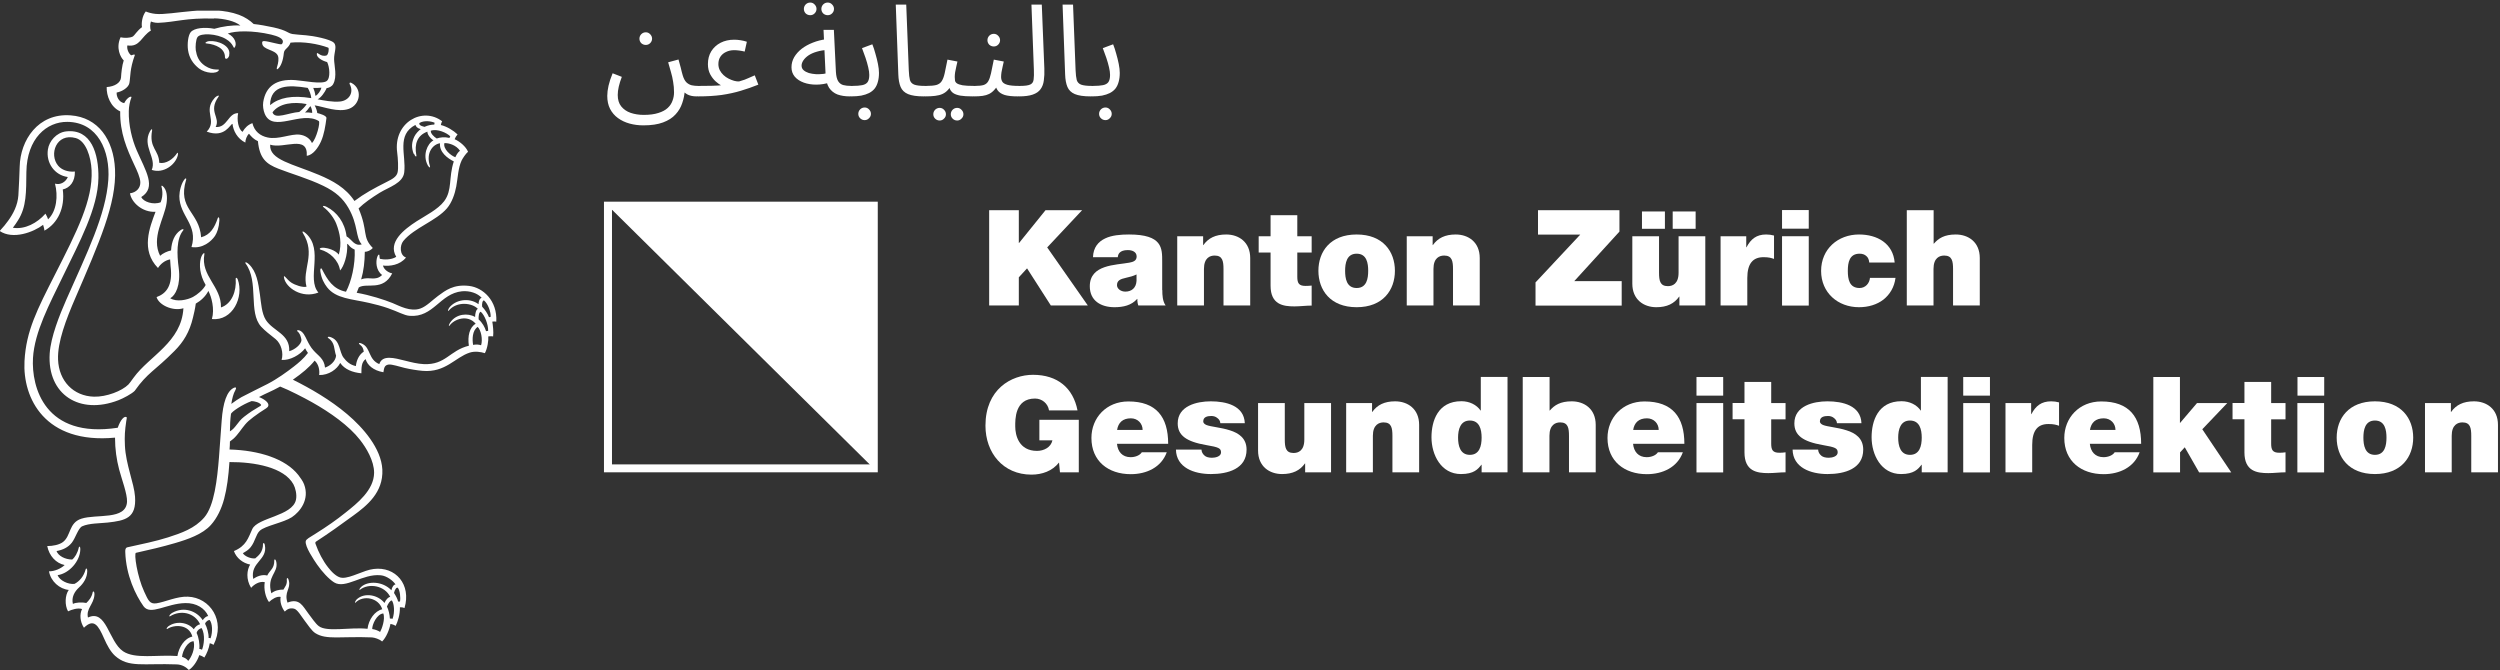 <?xml version="1.0" encoding="UTF-8"?>
<svg xmlns="http://www.w3.org/2000/svg" width="235" height="63" viewBox="0 0 235 63" fill="none">
  <rect x="0" y="0" width="235" height="63" fill="#333333" stroke="none"/>
  <g clip-path="url(#clip0_997_12210)">
    <path d="M17.108 61.742C17.33 61.808 17.573 61.939 17.695 62.125C17.982 61.786 18.37 60.999 18.204 60.277C17.673 60.277 17.175 61.097 17.108 61.753M18.48 59.5C18.68 59.894 18.79 60.572 18.735 60.999C18.812 60.999 18.901 61.031 18.989 61.075C19.155 60.67 19.321 59.686 18.956 59.041C18.779 59.074 18.525 59.249 18.48 59.511M19.797 59.992C20.018 59.358 19.952 58.593 19.72 58.297C19.664 58.221 19.332 58.407 19.277 58.636C19.454 58.943 19.631 59.577 19.609 59.971C19.664 59.971 19.731 59.971 19.797 60.003M34.989 59.129C35.288 59.172 35.565 59.292 35.73 59.402C35.874 59.161 36.239 58.199 36.029 57.663C35.421 57.718 34.978 58.702 34.989 59.129ZM36.372 57.018C36.516 57.28 36.638 57.805 36.649 58.144C36.726 58.144 36.826 58.144 36.903 58.166C37.125 57.521 37.047 56.733 36.837 56.449C36.704 56.405 36.472 56.744 36.372 57.018ZM37.6 56.547C37.667 56.187 37.6 55.508 37.401 55.257C37.269 55.169 37.103 55.432 37.036 55.738C37.191 55.968 37.379 56.318 37.423 56.547C37.479 56.547 37.534 56.547 37.6 56.547ZM23.648 37.703C22.796 38.01 21.733 38.721 21.711 38.917C21.645 39.377 21.612 40.044 21.612 40.547C22.165 40.23 22.32 39.661 22.939 39.18C24.057 38.305 24.599 38.185 24.544 38.053C24.411 37.824 23.891 37.703 23.648 37.703ZM35.786 54.076C34.093 53.901 32.466 55.41 31.404 54.743C30.917 54.437 30.276 53.748 29.8 53.059C29.501 52.621 28.66 51.385 28.738 50.882C28.771 50.674 29.103 50.521 29.689 50.149C30.718 49.504 31.648 48.859 32.5 48.17C33.54 47.339 35.155 46.081 35.166 44.441C35.166 43.314 34.425 42.089 33.838 41.345C32.809 40.022 31.028 38.764 29.335 37.813C28.594 37.397 27.2 36.675 26.336 36.336C25.484 36.807 25.064 36.938 24.345 37.321C24.876 37.529 25.307 37.868 25.219 38.152C25.164 38.327 25.031 38.371 24.4 38.786C24.035 39.027 23.57 39.388 23.36 39.574C22.895 40 22.641 40.471 22.242 40.93C21.999 41.214 21.855 41.324 21.612 41.498C21.612 41.739 21.601 41.947 21.578 42.253C24.345 42.33 26.834 43.117 28.04 44.648C28.206 44.867 28.483 45.239 28.583 45.523C29.125 46.945 28.206 48.104 27.432 48.618C26.668 49.121 24.92 49.428 24.422 49.887C24.046 50.237 24.002 50.882 23.559 51.44C23.36 51.691 23.116 51.834 22.829 51.998C22.984 52.282 23.57 52.534 23.991 52.49C24.157 52.337 24.323 52.227 24.489 51.976C24.621 51.779 24.732 51.473 24.721 51.134C24.721 51.046 24.843 50.959 24.898 51.243C25.175 52.665 23.504 52.829 23.803 54.415C24.112 54.207 24.599 53.966 25.119 54.098C25.252 53.824 25.44 53.66 25.595 53.419C25.684 53.277 25.794 53.059 25.783 52.654C25.783 52.556 25.916 52.512 25.982 52.873C26.148 53.89 25.053 54.152 25.507 55.771C25.805 55.519 26.237 55.41 26.646 55.421C26.757 55.191 27.023 54.962 26.956 54.448C26.945 54.338 27.067 54.218 27.155 54.601C27.343 55.355 26.691 55.64 27.023 56.646C28.173 56.187 28.472 57.007 28.981 57.663C29.269 58.035 29.656 58.625 29.966 58.855C30.74 59.446 32.909 58.932 34.547 59.107C34.657 58.221 35.233 57.433 35.93 57.269C35.598 56.175 34.137 55.913 33.418 56.646C33.307 56.755 33.374 56.46 33.595 56.285C34.281 55.705 35.52 55.891 36.14 56.679C36.262 56.383 36.494 56.121 36.682 56.11C36.162 55.027 34.657 54.787 33.827 55.443C33.761 55.498 33.739 55.355 33.971 55.148C34.613 54.59 35.985 54.633 36.793 55.486C36.848 55.18 37.014 54.94 37.18 54.94C36.959 54.59 36.35 54.13 35.797 54.076M44.903 30.726C44.383 31.076 44.383 31.896 44.472 32.421C44.748 32.366 44.981 32.377 45.224 32.454C45.39 31.907 45.224 31.043 44.903 30.726ZM45.888 31.109C45.899 30.485 45.556 29.621 45.191 29.304C45.014 29.337 44.97 29.753 44.992 30.026C45.346 30.332 45.578 30.77 45.689 31.131C45.755 31.12 45.833 31.098 45.888 31.098M45.335 28.845C45.589 29.107 45.844 29.49 45.966 29.818C46.01 29.807 46.076 29.785 46.12 29.785C46.154 29.348 45.877 28.56 45.501 28.243C45.346 28.2 45.28 28.637 45.324 28.834M43.244 14.179C42.889 13.632 42.159 13.424 41.772 13.457C41.639 13.993 42.336 14.605 42.801 14.78C42.956 14.441 43.1 14.266 43.233 14.179M42.314 12.801C41.982 12.483 41.119 12.079 40.499 12.287C40.455 12.538 40.798 12.866 41.053 13.019C41.352 12.91 41.783 12.855 42.248 12.965C42.27 12.921 42.292 12.866 42.325 12.812M38.884 14.463C38.652 13.84 38.696 13.38 38.95 12.834C39.072 12.571 39.36 12.276 39.548 12.134C39.216 12.057 39.094 11.893 39.05 11.74C37.246 12.691 38.187 14.551 37.999 16.191C37.888 17.219 36.572 17.58 35.697 18.116C34.956 18.575 34.226 19.078 33.706 19.592C34.635 21.78 34.004 22.25 35.044 23.311C34.867 23.519 34.535 23.672 34.292 23.672C34.281 24.601 34.193 25.433 33.949 26.264C34.713 25.957 35.277 26.471 35.919 25.848C35.332 25.411 35.31 24.59 35.465 24.142C35.553 23.88 35.664 23.912 35.664 23.989C35.664 24.12 35.686 24.241 35.708 24.328C36.051 24.415 36.771 24.448 37.246 24.142C36.428 22.764 37.988 21.561 39.172 20.795C39.99 20.27 41.163 19.691 41.75 18.914C42.535 17.864 42.148 16.727 42.657 15.174C42.071 14.879 41.274 14.299 41.363 13.468C40.743 13.544 40.002 14.31 40.411 15.601C40.477 15.819 40.345 15.764 40.212 15.546C39.703 14.594 40.157 13.512 40.743 13.194C40.411 12.987 40.145 12.582 40.179 12.374C39.238 12.713 38.928 13.523 39.139 14.605C39.172 14.758 39.039 14.769 38.917 14.452M40.865 11.543C40.533 11.39 39.891 11.302 39.459 11.543C39.316 11.663 39.493 11.838 39.902 11.926C40.223 11.773 40.555 11.718 40.831 11.707C40.831 11.641 40.831 11.62 40.854 11.543M29.18 9.979C29.18 9.979 29.114 10.045 29.058 10.121C28.981 10.242 28.848 10.416 28.671 10.57C28.848 10.559 29.191 10.581 29.346 10.613C29.368 10.384 29.224 9.99 29.169 9.968M25.617 10.559C25.838 11.27 27.122 10.591 28.129 10.526C28.45 10.263 28.693 10.012 28.826 9.782C27.598 9.542 26.237 9.695 25.617 10.559ZM29.446 8.262C29.545 8.492 29.612 8.743 29.623 8.831C29.634 8.929 29.623 9.017 29.689 8.995C29.866 8.907 30.165 8.514 30.209 8.24C29.999 8.273 29.623 8.273 29.446 8.262ZM25.385 9.881C26.237 9.181 27.454 8.929 29.258 9.224C29.247 8.918 29.07 8.481 28.926 8.262C27.122 7.967 25.429 7.945 25.385 9.87M20.14 1.744C17.451 1.667 16.511 2.083 14.851 2.148C14.53 2.148 14.276 2.061 14.187 2.017C14.11 2.203 14.076 2.651 14.187 2.87C13.28 3.406 13.169 4.456 11.974 4.27C11.897 4.598 12.096 5.036 12.328 5.2C12.45 5.156 12.704 5.068 12.671 5.189C12.184 6.545 12.284 7.125 12.162 7.814C12.085 8.218 11.498 8.601 10.967 8.699C10.934 9.06 11.166 9.607 11.675 9.695C11.985 9.082 12.428 8.984 12.35 9.17C12.218 9.487 12.107 10.034 12.107 10.438C12.074 11.773 12.417 13.129 12.848 14.124C13.689 16.06 14.74 17.613 13.28 18.521C13.468 18.969 14.409 19.286 15.105 19.013C15.393 18.269 15.216 17.711 15.172 17.514C15.161 17.449 15.227 17.438 15.294 17.492C15.714 17.843 15.736 18.543 15.659 19.089C15.449 20.544 14.187 22.348 15.05 24.044C15.305 23.814 15.714 23.617 16.079 23.541C16.135 22.655 16.422 22.031 16.942 21.659C17.241 21.441 17.296 21.583 17.219 21.659C16.577 22.436 16.621 23.88 16.799 25.192C17.009 26.822 16.489 27.773 16.002 28.035C16.61 28.418 17.617 28.189 18.137 27.915C18.514 27.718 19.111 27.237 19.332 26.789C18.757 25.815 18.724 24.897 18.868 24.317C18.989 23.836 19.266 23.661 19.211 23.901C18.846 25.957 20.815 26.898 20.771 28.899C21.8 28.56 22.242 27.346 22.154 26.198C22.176 26.045 22.298 26.122 22.353 26.275C22.939 27.915 21.877 30.19 19.919 29.993C20.195 29.031 19.875 27.893 19.587 27.346C19.332 27.86 18.857 28.287 18.403 28.539C18.337 29.053 18.226 29.49 18.137 29.862C17.817 31.207 17.252 32.137 16.4 32.99C14.552 34.86 13.877 35.013 12.66 36.741C12.395 37.014 11.598 37.441 11.144 37.616C7.493 39.038 4.428 37.102 4.671 33.23C4.771 31.677 5.59 29.632 6.243 28.145C8.157 23.814 9.96 20.194 10.182 16.902C10.37 14.19 9.186 11.477 6.331 11.456C4.395 11.434 2.525 13.008 2.48 16.169C2.458 18.028 2.503 19.439 1.695 20.708C1.518 20.981 1.44 21.113 1.208 21.408C2.326 21.594 3.498 20.97 4.273 20.084C4.35 20.216 4.461 20.424 4.516 20.62C5.335 19.844 5.468 18.4 5.169 17.263C5.7 17.416 6.187 17.088 6.375 16.64C5.136 16.475 4.306 15.316 4.505 14.037C4.616 13.282 5.291 12.462 6.209 12.352C8.588 12.079 9.285 14.463 9.252 16.727C9.208 19.592 7.46 22.764 5.911 25.979C4.66 28.571 3.244 31.196 3.1 33.657C2.945 36.391 4.207 41.258 11.067 40.208C11.344 39.421 11.675 39.103 11.886 39.202C11.952 39.235 11.897 39.366 11.864 39.617C11.742 40.459 11.698 40.984 11.742 41.881C11.819 43.642 12.605 45.414 12.693 46.682C12.837 48.706 11.786 48.935 10.115 49.121C9.418 49.198 8.367 49.176 7.725 49.471C7.349 49.646 7.106 50.554 6.752 51.013C6.397 51.462 5.9 51.691 5.313 51.801C5.49 52.26 6.11 52.588 6.785 52.599C7.028 52.413 7.294 51.987 7.404 51.473C7.426 51.363 7.559 51.287 7.548 51.681C7.515 52.741 6.519 53.901 5.413 54.065C5.612 54.568 6.397 54.951 7.006 54.885C7.482 54.633 7.869 54.174 8.046 53.54C8.09 53.354 8.212 53.441 8.201 53.682C8.19 54.316 7.858 54.83 7.426 55.224C6.995 55.618 6.707 56.143 6.851 56.766C7.139 56.624 7.692 56.591 8.113 56.679C8.323 56.482 8.622 56.154 8.71 55.683C8.743 55.53 8.898 55.563 8.876 55.924C8.81 56.81 8.079 57.204 8.267 58.046C10.016 57.225 10.204 60.288 11.565 61.217C12.693 61.983 14.785 61.524 16.677 61.666C16.809 60.835 17.352 59.992 18.082 59.839C17.761 58.658 16.378 58.702 15.747 59.107C15.614 59.194 15.648 59.019 15.803 58.888C16.566 58.319 17.684 58.494 18.215 59.15C18.348 58.91 18.602 58.713 18.812 58.68C18.27 57.554 16.965 57.335 16.013 57.914C15.847 58.024 15.891 57.783 16.19 57.608C17.319 56.963 18.525 57.466 19.056 58.297C19.166 58.122 19.399 57.904 19.576 57.914C19.266 57.182 18.458 56.668 17.429 56.69C15.648 56.722 14.143 57.893 13.49 56.985C12.76 55.957 11.841 54.098 11.775 51.877C11.775 51.691 11.775 51.517 11.952 51.451C13.335 51.145 14.641 50.882 15.803 50.51C17.053 50.106 18.303 49.679 19.2 48.64C20.151 47.536 20.417 45.031 20.583 43.008C20.66 42.034 20.76 40.602 20.837 39.541C20.959 37.846 21.324 36.752 21.999 36.446C22.176 36.369 22.253 36.446 22.121 36.686C21.944 36.971 21.811 37.496 21.744 37.966C22.043 37.736 22.43 37.485 22.696 37.332C23.581 36.861 24.168 36.599 25.141 36.096C26.071 35.615 26.956 34.969 27.62 34.455C28.04 34.127 28.527 33.733 28.948 33.176C28.848 33.044 28.738 32.859 28.682 32.738C28.206 33.373 27.233 33.898 26.469 33.832C26.668 33.198 26.436 32.312 25.905 31.874C25.307 31.393 24.931 31.12 24.555 30.715C23.305 29.359 24.367 26.493 23.083 24.765C22.995 24.59 23.183 24.634 23.393 24.831C24.134 25.531 24.278 26.603 24.433 27.686C24.544 28.495 24.599 29.457 24.986 30.07C25.684 31.152 27.266 31.382 27.188 33.012C27.686 32.88 28.306 32.399 28.339 31.973C28.317 31.776 28.218 31.338 27.952 31.142C27.886 31.098 27.93 30.988 28.129 31.054C28.505 31.174 28.682 31.623 28.848 31.951C29.025 32.312 29.202 32.64 29.457 32.924C29.91 33.449 30.475 33.712 30.552 34.554C30.973 34.422 31.537 33.996 31.592 33.438C31.371 32.804 31.515 32.213 30.851 31.776C30.762 31.721 30.807 31.568 31.161 31.721C32.002 32.071 31.88 33.066 32.289 33.613C32.566 33.974 32.887 34.291 33.451 34.412C33.507 33.898 33.728 33.351 34.193 33.055C34.148 32.771 34.104 32.596 33.783 32.355C33.695 32.29 33.717 32.148 34.082 32.334C34.845 32.716 34.624 33.799 35.653 34.226C35.941 33.329 37.047 33.646 38.098 33.908C38.618 34.04 39.26 34.204 39.825 34.226C41.905 34.324 42.248 32.946 44.074 32.498C43.941 31.601 44.129 30.77 44.715 30.431C43.952 29.534 42.69 29.993 42.259 30.606C42.159 30.726 42.17 30.518 42.325 30.31C42.879 29.49 43.985 29.403 44.66 29.796C44.649 29.512 44.76 29.053 44.925 29.042C44.428 28.484 42.967 28.265 42.17 29.206C42.071 29.315 42.104 29.107 42.215 28.943C42.79 28.167 44.096 27.937 44.981 28.593C44.981 28.407 45.069 28.014 45.28 28.003C44.903 27.565 44.162 27.314 43.432 27.379C41.34 27.587 40.765 29.873 38.497 29.687C37.977 29.643 37.468 29.315 36.461 28.965C35.93 28.779 35.277 28.604 34.69 28.473C33.075 28.101 31.57 28.079 30.74 26.997C30.464 26.636 30.22 26.198 30.121 25.553C30.065 25.258 30.187 25.115 30.276 25.323C30.773 26.286 31.294 27.182 32.522 27.423C33.031 26.471 33.407 24.864 33.34 23.464C32.809 23.223 32.809 22.983 32.632 22.917C32.71 23.978 32.3 25.093 31.968 25.422C31.814 24.426 30.973 23.694 30.121 23.464C30.01 23.431 29.999 23.256 30.464 23.289C30.785 23.311 31.526 23.508 31.847 23.934C32.145 22.906 31.968 21.955 31.603 21.014C31.404 20.511 30.928 19.855 30.408 19.472C30.298 19.395 30.342 19.264 30.718 19.45C31.67 19.942 32.411 20.894 32.577 22.217C33.086 22.512 33.296 23.169 34.004 22.972C33.396 22.294 33.695 21.167 32.743 19.527C32.234 18.652 31.548 18.028 30.397 17.471C28.981 16.782 27.277 16.3 26.181 15.863C25.031 15.415 24.4 14.9 24.245 13.271C23.858 13.096 23.637 12.855 23.404 12.571C23.194 12.757 23.061 13.151 23.061 13.402C22.32 13.041 21.922 12.298 21.855 11.641C21.623 11.674 21.147 13.008 19.432 12.374C20.461 11.313 19.056 10.482 20.162 9.224C20.372 8.973 20.682 8.907 20.538 9.093C19.532 10.515 20.749 11.007 20.273 11.937C21.368 12.035 21.435 10.613 22.386 10.635C22.253 11.27 22.397 12.134 22.796 12.396C23.028 12.002 23.305 11.729 23.725 11.576C23.913 12.352 24.466 12.779 25.152 12.921C26.181 13.151 27.343 12.549 28.184 12.659C28.693 12.724 29.147 13.019 29.324 13.446C29.744 13.041 30.132 11.499 29.966 11.379C28.328 10.362 25.662 12.538 24.887 10.701C24.754 10.373 24.688 9.957 24.743 9.596C24.976 8.12 25.96 7.398 27.753 7.529C28.538 7.584 30.253 7.956 30.707 7.617C31.083 7.343 30.984 6.293 30.751 5.834C30.287 5.714 29.756 5.408 29.778 5.068C29.811 4.773 30.087 5.397 30.696 5.211C30.873 5.134 30.962 4.522 30.851 4.478C29.866 4.117 28.505 3.887 27.31 4.008C27.133 4.533 26.713 4.587 26.679 4.992C26.613 5.692 26.403 6.261 26.104 6.49C25.993 6.567 25.993 6.446 26.06 6.228C26.148 5.954 26.237 5.506 26.115 5.222C25.838 4.631 24.666 4.708 24.643 4.051C24.621 3.778 24.787 3.811 25.949 4.084C26.436 4.194 26.491 4.204 26.558 4.051C26.746 3.625 26.082 3.395 25.495 3.253C23.725 2.837 22.099 2.892 21.413 3.155C22.11 3.483 22.287 4.139 22.065 4.456C21.91 4.653 22.021 4.128 21.235 3.669C20.384 3.155 18.868 3.078 18.569 3.483C18.403 3.712 18.359 4.401 18.403 4.718C18.491 5.254 18.669 5.779 19.266 6.184C20.096 6.731 20.649 6.425 20.572 6.6C20.395 6.971 19.321 6.917 18.691 6.425C18.171 6.009 17.783 5.473 17.673 4.697C17.595 4.15 17.673 3.33 17.927 3.023C18.27 2.619 19.244 2.531 20.151 2.706C20.881 2.487 21.855 2.345 22.596 2.4C22.076 1.973 21.047 1.744 20.129 1.722M30.685 8.339C30.508 8.699 30.187 9.17 29.855 9.334C30.386 9.432 31.294 9.618 31.968 9.542C32.809 9.454 33.307 8.689 32.865 7.901C32.831 7.846 32.854 7.693 33.053 7.803C34.093 8.36 33.872 9.848 32.798 10.231C31.769 10.591 30.486 10.045 29.578 9.902C29.711 10.143 29.811 10.449 29.822 10.624C30.076 10.69 30.707 10.865 30.685 11.105C30.596 11.816 30.464 12.659 30.165 13.315C29.899 13.894 29.424 14.572 28.837 14.649C28.959 12.626 26.679 14.026 25.396 13.599C25.285 15.032 27.554 15.415 29.988 16.443C31.26 16.979 32.5 17.646 33.318 18.892C34.281 18.171 35.1 17.733 36.372 17.088C36.848 16.847 37.291 16.628 37.379 16.18C37.457 15.83 37.412 14.89 37.335 14.332C36.959 11.532 39.714 9.979 41.562 11.401C41.506 11.488 41.462 11.609 41.44 11.751C42.015 11.893 42.624 12.265 43.011 12.637C42.889 12.779 42.801 12.921 42.735 13.085C43.199 13.282 43.797 13.774 43.996 14.266C43.764 14.463 43.498 14.879 43.398 15.075C43.056 15.797 43.044 16.705 42.889 17.525C42.757 18.236 42.48 19.035 42.015 19.581C41.008 20.763 38.939 21.408 37.91 22.655C37.567 23.081 37.556 23.989 38.165 24.208C37.59 24.93 36.627 25.039 35.996 24.962C36.107 25.411 36.616 25.662 36.87 25.695C36.007 27.412 34.469 26.548 33.728 27.018C33.65 27.237 33.595 27.379 33.529 27.521C34.79 27.74 36.129 28.178 36.892 28.484C37.556 28.757 38.574 29.337 39.526 28.998C40.101 28.79 40.654 28.2 41.175 27.817C41.872 27.303 42.635 26.701 44.096 26.876C45.39 27.029 46.762 28.243 46.652 30.234C46.508 30.212 46.386 30.212 46.275 30.234C46.331 30.54 46.408 31.207 46.353 31.623C46.154 31.59 46.01 31.612 45.899 31.623C45.932 31.995 45.822 32.749 45.578 33.198C45.202 33.077 44.649 32.99 44.162 33.143C42.79 33.58 41.883 35.046 39.725 34.86C39.216 34.816 38.552 34.707 38.043 34.587C37.556 34.477 36.859 34.226 36.527 34.269C36.14 34.324 36.107 34.576 36.04 34.991C35.078 34.827 34.513 34.302 34.37 33.755C33.949 34.062 33.982 34.597 33.971 35.09C33.141 35.013 32.389 34.718 31.98 34.116C31.681 34.707 30.906 35.276 29.999 35.254C30.054 34.882 29.999 34.28 29.578 33.898C29.036 34.565 28.417 35.068 27.531 35.691C29.18 36.511 31.028 37.572 32.643 38.939C34.115 40.186 35.841 42.144 35.941 44.145C36.04 46.3 34.469 47.547 33.208 48.465C31.968 49.373 30.928 50.117 29.733 50.893C29.623 50.959 29.634 51.024 29.656 51.112C29.944 51.932 30.364 52.73 30.84 53.332C31.105 53.671 31.648 54.305 32.179 54.316C33.009 54.338 34.181 53.594 35.122 53.485C37.18 53.223 38.685 54.94 38.021 57.16C37.888 57.094 37.711 57.072 37.59 57.083C37.612 57.75 37.39 58.45 37.191 58.833C37.025 58.724 36.837 58.669 36.704 58.647C36.605 59.194 36.295 59.938 35.919 60.299C35.653 60.069 35.222 59.938 34.967 59.916C32.035 59.796 30.674 60.178 29.634 59.511C29.302 59.303 28.926 58.724 28.627 58.33C28.317 57.925 27.963 57.291 27.642 57.215C27.233 57.116 26.978 57.28 26.768 57.488C26.48 57.127 26.292 56.569 26.381 56.11C26.005 56.022 25.551 56.34 25.285 56.591C24.964 56.165 24.776 55.377 24.887 54.721C24.378 54.612 23.88 54.94 23.603 55.257C23.105 54.448 23.205 53.573 23.515 53.069C22.829 52.938 22.22 52.457 21.988 51.801C23.161 51.309 23.327 50.565 23.714 49.734C24.223 48.64 27.476 48.52 27.819 46.989C27.93 46.497 27.764 45.851 27.587 45.534C26.713 43.926 23.946 43.423 21.567 43.434C21.479 44.769 21.335 45.895 21.07 46.89C20.826 47.809 20.406 48.706 19.819 49.351C19.045 50.215 17.673 50.696 16.433 51.057C15.194 51.418 14.099 51.67 12.782 51.965C12.572 51.987 12.893 54.196 13.556 55.618C13.922 56.394 14.054 56.81 14.707 56.711C15.515 56.591 16.633 56.044 17.662 56.088C19.753 56.165 21.224 58.363 20.074 60.616C19.941 60.539 19.841 60.485 19.72 60.463C19.642 60.966 19.421 61.469 19.211 61.808C19.034 61.688 18.912 61.633 18.735 61.578C18.525 62.213 18.115 62.748 17.75 62.978C17.496 62.716 17.13 62.475 16.621 62.453C13.457 62.333 12.096 62.792 10.812 61.644C10.392 61.261 10.06 60.649 9.783 60.014C9.241 58.779 8.821 58.1 7.891 59.008C7.515 58.439 7.471 57.729 7.714 57.247C7.305 57.116 6.74 57.302 6.397 57.466C6.066 56.886 6.11 55.924 6.464 55.454C5.601 55.366 4.771 54.655 4.605 53.704C5.103 53.715 5.734 53.452 6.077 53.113C5.269 52.949 4.627 52.26 4.439 51.331C4.97 51.331 5.579 51.21 5.922 50.948C6.685 50.357 6.453 49.154 7.637 48.761C9.064 48.29 11.852 48.925 11.941 47.164C11.974 46.431 11.432 45.02 11.2 44.134C10.956 43.194 10.812 42.22 10.812 41.138C4.229 41.761 2.115 37.441 2.303 33.941C2.458 31.087 3.498 29.096 5.169 25.804C7.238 21.736 8.732 18.816 8.61 16.016C8.555 14.747 8.079 13.238 7.117 12.976C5.28 12.473 4.583 14.529 5.468 15.579C5.767 15.94 6.353 16.191 7.039 16.125C7.061 17.066 6.574 17.657 5.9 17.81C6.132 19.538 5.424 21.003 4.173 21.681C4.162 21.484 4.107 21.32 4.052 21.134C3.155 21.823 1.219 22.556 -0.031 21.714C0.345 21.299 0.533 21.08 0.765 20.752C1.252 20.084 1.662 19.286 1.728 18.357C1.783 17.394 1.828 16.453 1.85 15.666C1.905 13.184 3.576 10.613 6.641 10.843C9.219 11.029 10.68 13.118 10.812 15.907C10.967 19.122 9.319 22.819 7.095 27.981C6.209 30.026 5.391 32.159 5.457 33.799C5.534 35.822 6.906 37.233 8.832 37.288C10.005 37.321 11.465 36.752 12.074 36.14C12.162 36.052 12.24 35.932 12.572 35.483C14.043 33.46 17.064 32.159 17.241 28.976C16.234 29.282 14.928 28.67 14.718 27.926C15.614 27.598 16.267 26.876 16.035 25.017C16.024 24.842 16.002 24.601 15.991 24.383C15.493 24.47 15.083 24.82 14.851 25.192C13.213 23.519 14.065 21.386 14.619 19.91C13.357 19.975 12.35 19.013 12.218 18.171C12.826 18.094 13.213 17.657 13.191 17.121C13.18 16.683 12.87 16.016 12.627 15.502C11.93 14.004 11.266 12.505 11.299 10.471C10.392 10.056 10.005 9.006 10.027 8.185C10.801 8.131 11.344 7.77 11.377 7.278C11.399 6.884 11.465 6.162 11.631 5.681C11.332 5.397 10.868 4.522 11.332 3.505C11.664 3.581 12.173 3.592 12.494 3.428C12.627 3.351 12.893 2.881 13.346 2.553C13.28 2.236 13.346 1.525 13.7 1.077C13.922 1.175 14.276 1.273 14.63 1.306C16.157 1.459 19.786 0.399 22.464 1.394C23.028 1.602 23.493 1.919 23.847 2.258C24.378 2.312 25.042 2.433 25.706 2.575C27.023 2.87 26.989 3.1 27.487 3.198C27.686 3.231 28.24 3.275 28.782 3.319C29.368 3.362 31.061 3.669 31.393 4.029C31.703 4.358 31.393 4.937 31.404 5.572C31.415 6.162 31.714 7.201 31.316 7.912C31.183 8.142 30.928 8.251 30.674 8.295" fill="white"></path>
    <path d="M21.555 5.178C21.478 5.55 21.146 5.648 21.146 5.364C21.146 4.565 20.305 4.172 19.409 4.084C19.176 4.062 19.409 3.887 19.652 3.865C20.504 3.789 21.732 4.314 21.544 5.167" fill="white"></path>
    <path d="M14.297 12.254C13.998 13.949 14.928 14.058 14.972 15.305C15.592 15.425 16.267 14.977 16.643 14.397C16.709 14.299 16.765 14.397 16.709 14.616C16.488 15.491 15.36 16.344 14.264 15.972C14.751 14.835 13.335 13.73 14.098 12.341C14.253 12.068 14.319 12.123 14.297 12.265" fill="white"></path>
    <path d="M17.346 16.847C17.446 16.727 17.534 16.76 17.501 16.88C16.649 19.68 18.74 19.888 18.906 22.305C19.78 22.075 20.168 21.375 20.456 20.544C20.522 20.314 20.644 20.445 20.621 20.741C20.588 21.364 20.411 21.867 20.212 22.173C19.847 22.709 19.039 23.387 17.999 23.223C18.652 21.113 16.859 20.325 16.859 18.433C16.859 17.996 17.036 17.219 17.357 16.847" fill="white"></path>
    <path d="M28.47 21.9C28.403 21.802 28.392 21.616 28.768 21.955C30.461 23.497 28.79 26.176 29.93 27.5C28.37 28.101 26.876 27.04 26.699 26.122C26.622 25.673 26.942 26.275 27.374 26.559C27.739 26.8 28.436 27.04 28.812 26.953C28.37 25.301 29.731 23.912 28.47 21.9Z" fill="white"></path>
    <path d="M82.137 44.036V19.341H57.152L82.137 44.036Z" fill="white"></path>
    <path d="M56.773 44.397H82.51V18.958H56.773V44.397ZM57.526 19.702H81.758V43.653H57.526V19.702Z" fill="white"></path>
    <path d="M92.981 19.756H95.769V22.84H95.791L98.281 19.756H101.722L98.436 23.256L102.253 28.713H98.778L96.543 25.225L95.769 26.067V28.713H92.981V19.756Z" fill="white"></path>
    <path d="M109.257 27.259C109.257 27.751 109.28 28.298 109.567 28.713H107C106.934 28.538 106.901 28.276 106.912 28.101H106.889C106.358 28.703 105.584 28.878 104.765 28.878C103.493 28.878 102.441 28.276 102.441 26.909C102.441 24.853 104.876 24.929 106.159 24.689C106.502 24.623 106.845 24.525 106.845 24.109C106.845 23.672 106.425 23.508 106.015 23.508C105.241 23.508 105.086 23.901 105.075 24.175H102.74C102.773 23.256 103.238 22.72 103.88 22.414C104.511 22.108 105.351 22.042 106.126 22.042C109.28 22.042 109.246 23.333 109.246 24.59V27.259H109.257ZM106.845 25.793C106.535 25.947 106.203 26.034 105.849 26.111C105.296 26.231 104.997 26.373 104.997 26.811C104.997 27.117 105.329 27.412 105.783 27.412C106.358 27.412 106.801 27.073 106.834 26.395V25.793H106.845Z" fill="white"></path>
    <path d="M110.671 22.206H113.094V23.037H113.117C113.581 22.381 114.256 22.042 115.263 22.042C116.447 22.042 117.52 22.753 117.52 24.251V28.713H115.009V25.301C115.009 24.547 114.92 24.022 114.179 24.022C113.747 24.022 113.172 24.23 113.172 25.279V28.713H110.66V22.195L110.671 22.206Z" fill="white"></path>
    <path d="M121.946 22.206H123.296V23.737H121.946V26.012C121.946 26.614 122.09 26.876 122.72 26.876C122.908 26.876 123.096 26.865 123.296 26.843V28.724C122.787 28.724 122.211 28.801 121.68 28.801C120.618 28.801 119.434 28.637 119.434 26.854V23.737H118.316V22.206H119.434V20.227H121.946V22.206Z" fill="white"></path>
    <path d="M127.526 28.878C125.047 28.878 123.93 27.259 123.93 25.454C123.93 23.65 125.047 22.042 127.526 22.042C130.004 22.042 131.122 23.65 131.122 25.454C131.122 27.259 130.004 28.878 127.526 28.878ZM127.526 23.847C126.574 23.847 126.441 24.765 126.441 25.454C126.441 26.143 126.563 27.073 127.526 27.073C128.488 27.073 128.61 26.143 128.61 25.454C128.61 24.765 128.488 23.847 127.526 23.847Z" fill="white"></path>
    <path d="M132.245 22.206H134.669V23.037H134.691C135.156 22.381 135.83 22.042 136.837 22.042C138.021 22.042 139.095 22.753 139.095 24.251V28.713H136.583V25.301C136.583 24.547 136.494 24.022 135.753 24.022C135.321 24.022 134.746 24.23 134.746 25.279V28.713H132.234V22.195L132.245 22.206Z" fill="white"></path>
    <path d="M144.328 26.559L148.544 22.053H144.572V19.756H152.228V21.769L147.98 26.428H152.439V28.724H144.339V26.57L144.328 26.559Z" fill="white"></path>
    <path d="M160.287 28.713H157.863V27.882H157.841C157.377 28.539 156.702 28.878 155.695 28.878C154.511 28.878 153.438 28.167 153.438 26.668V22.206H155.949V25.619C155.949 26.373 156.038 26.898 156.779 26.898C157.211 26.898 157.786 26.69 157.786 25.64V22.206H160.298V28.724L160.287 28.713ZM154.345 19.877H156.502V21.506H154.345V19.877ZM157.233 19.877H159.39V21.506H157.233V19.877Z" fill="white"></path>
    <path d="M161.734 22.206H164.147V23.245H164.169C164.578 22.469 165.109 22.042 166.016 22.042C166.271 22.042 166.514 22.075 166.758 22.14V24.339C166.503 24.251 166.271 24.175 165.773 24.175C164.788 24.175 164.246 24.754 164.246 26.143V28.713H161.734V22.195V22.206Z" fill="white"></path>
    <path d="M170.023 21.495H167.512V19.745H170.023V21.495ZM167.512 22.206H170.023V28.724H167.512V22.206Z" fill="white"></path>
    <path d="M175.709 24.678C175.687 24.415 175.598 24.197 175.433 24.065C175.278 23.923 175.067 23.847 174.802 23.847C173.839 23.847 173.695 24.678 173.695 25.465C173.695 26.253 173.839 27.073 174.802 27.073C175.344 27.073 175.731 26.636 175.776 26.122H178.177C178.066 26.996 177.646 27.685 177.037 28.167C176.439 28.626 175.643 28.878 174.746 28.878C172.766 28.878 171.184 27.521 171.184 25.465C171.184 23.409 172.766 22.042 174.746 22.042C176.473 22.042 177.944 22.884 178.099 24.678H175.709Z" fill="white"></path>
    <path d="M179.249 19.756H181.761V22.906H181.783C182.215 22.403 182.768 22.042 183.841 22.042C185.025 22.042 186.099 22.753 186.099 24.251V28.713H183.587V25.301C183.587 24.547 183.498 24.022 182.757 24.022C182.325 24.022 181.75 24.23 181.75 25.279V28.713H179.238V19.756H179.249Z" fill="white"></path>
    <path d="M99.537 43.489C98.918 44.276 97.955 44.615 96.959 44.615C94.281 44.615 92.633 42.559 92.633 40.011C92.633 36.599 95.056 35.232 97.103 35.232C99.416 35.232 100.876 36.478 101.286 38.578H98.608C98.508 37.922 97.944 37.463 97.291 37.463C95.377 37.463 95.432 39.464 95.432 40.077C95.432 40.919 95.775 42.384 97.479 42.384C98.121 42.384 98.785 42.056 98.929 41.389H97.701V39.464H101.407V44.397H99.637L99.548 43.478L99.537 43.489Z" fill="white"></path>
    <path d="M104.995 41.706C105.061 42.45 105.493 42.975 106.278 42.975C106.688 42.975 107.13 42.822 107.33 42.516H109.675C109.166 43.926 107.783 44.572 106.289 44.572C104.176 44.572 102.594 43.347 102.594 41.17C102.594 39.278 103.988 37.736 106.068 37.736C108.679 37.736 109.808 39.18 109.808 41.717H104.984L104.995 41.706ZM107.407 40.416C107.407 39.814 106.953 39.322 106.3 39.322C105.548 39.322 105.117 39.716 105.006 40.416H107.407Z" fill="white"></path>
    <path d="M114.711 39.782C114.699 39.563 114.589 39.41 114.423 39.289C114.268 39.158 114.069 39.103 113.87 39.103C113.516 39.103 113.106 39.18 113.106 39.606C113.106 39.792 113.261 39.88 113.394 39.946C113.814 40.12 114.766 40.175 115.607 40.449C116.448 40.711 117.178 41.203 117.178 42.264C117.178 44.069 115.43 44.561 113.825 44.561C112.221 44.561 110.572 43.948 110.539 42.264H112.94C112.951 42.494 113.051 42.68 113.25 42.844C113.372 42.953 113.615 43.03 113.925 43.03C114.257 43.03 114.777 42.909 114.777 42.527C114.777 42.144 114.567 42.035 113.394 41.838C111.48 41.51 110.705 40.908 110.705 39.792C110.705 38.152 112.498 37.725 113.814 37.725C115.242 37.725 116.946 38.119 117.012 39.782H114.722H114.711Z" fill="white"></path>
    <path d="M125.107 44.397H122.684V43.566H122.662C122.197 44.222 121.522 44.561 120.515 44.561C119.331 44.561 118.258 43.85 118.258 42.352V37.889H120.77V41.302C120.77 42.056 120.858 42.581 121.599 42.581C122.031 42.581 122.606 42.373 122.606 41.324V37.889H125.118V44.408L125.107 44.397Z" fill="white"></path>
    <path d="M126.55 37.889H128.973V38.721H128.995C129.46 38.064 130.135 37.725 131.142 37.725C132.326 37.725 133.399 38.436 133.399 39.935V44.397H130.888V40.984C130.888 40.23 130.799 39.705 130.058 39.705C129.626 39.705 129.051 39.924 129.051 40.963V44.397H126.539V37.879L126.55 37.889Z" fill="white"></path>
    <path d="M141.695 44.397H139.272V43.686H139.25C138.929 44.101 138.553 44.561 137.325 44.561C135.455 44.561 134.559 42.745 134.559 41.105C134.559 39.574 135.156 37.714 137.369 37.714C138.121 37.714 138.796 38.042 139.173 38.589H139.195V35.429H141.707V44.386L141.695 44.397ZM138.166 39.53C137.27 39.53 137.059 40.372 137.059 41.138C137.059 41.903 137.258 42.756 138.166 42.756C139.073 42.756 139.272 41.914 139.272 41.138C139.272 40.361 139.073 39.53 138.166 39.53Z" fill="white"></path>
    <path d="M143.148 35.44H145.66V38.589H145.682C146.113 38.086 146.677 37.725 147.74 37.725C148.924 37.725 149.997 38.436 149.997 39.934V44.397H147.485V40.984C147.485 40.23 147.397 39.705 146.655 39.705C146.224 39.705 145.648 39.924 145.648 40.963V44.397H143.137V35.44H143.148Z" fill="white"></path>
    <path d="M153.507 41.706C153.573 42.45 154.004 42.975 154.79 42.975C155.199 42.975 155.642 42.822 155.841 42.516H158.187C157.678 43.926 156.295 44.572 154.801 44.572C152.699 44.572 151.105 43.347 151.105 41.17C151.105 39.278 152.5 37.736 154.58 37.736C157.191 37.736 158.331 39.18 158.331 41.717H153.507V41.706ZM155.919 40.416C155.919 39.814 155.465 39.322 154.812 39.322C154.06 39.322 153.628 39.716 153.518 40.416H155.919Z" fill="white"></path>
    <path d="M161.98 37.189H159.469V35.44H161.98V37.189ZM159.469 37.889H161.98V44.408H159.469V37.889Z" fill="white"></path>
    <path d="M166.493 37.889H167.842V39.42H166.493V41.695C166.493 42.297 166.636 42.559 167.267 42.559C167.455 42.559 167.643 42.548 167.842 42.516V44.397C167.334 44.397 166.769 44.473 166.227 44.473C165.165 44.473 163.981 44.309 163.981 42.526V39.41H162.863V37.879H163.981V35.899H166.493V37.879V37.889Z" fill="white"></path>
    <path d="M172.675 39.782C172.664 39.563 172.543 39.41 172.388 39.289C172.233 39.158 172.034 39.103 171.834 39.103C171.48 39.103 171.071 39.18 171.071 39.606C171.071 39.792 171.226 39.88 171.359 39.946C171.779 40.12 172.731 40.175 173.572 40.449C174.413 40.711 175.143 41.203 175.143 42.264C175.143 44.069 173.395 44.561 171.79 44.561C170.186 44.561 168.537 43.948 168.504 42.264H170.905C170.916 42.494 171.016 42.68 171.215 42.844C171.348 42.953 171.58 43.03 171.89 43.03C172.222 43.03 172.742 42.909 172.742 42.527C172.742 42.144 172.532 42.035 171.359 41.838C169.444 41.51 168.67 40.908 168.67 39.792C168.67 38.152 170.462 37.725 171.779 37.725C173.207 37.725 174.911 38.119 174.977 39.782H172.698H172.675Z" fill="white"></path>
    <path d="M183.067 44.397H180.643V43.686H180.621C180.3 44.101 179.924 44.561 178.696 44.561C176.826 44.561 175.93 42.745 175.93 41.105C175.93 39.574 176.527 37.714 178.74 37.714C179.493 37.714 180.168 38.042 180.544 38.589H180.566V35.429H183.078V44.386L183.067 44.397ZM179.537 39.53C178.641 39.53 178.43 40.372 178.43 41.138C178.43 41.903 178.63 42.756 179.537 42.756C180.444 42.756 180.643 41.914 180.643 41.138C180.643 40.361 180.444 39.53 179.537 39.53Z" fill="white"></path>
    <path d="M187.055 37.189H184.543V35.44H187.055V37.189ZM184.543 37.889H187.055V44.408H184.543V37.889Z" fill="white"></path>
    <path d="M188.516 37.889H190.928V38.928H190.95C191.359 38.152 191.89 37.725 192.809 37.725C193.063 37.725 193.307 37.758 193.55 37.824V40.022C193.296 39.935 193.063 39.858 192.554 39.858C191.558 39.858 191.027 40.438 191.027 41.827V44.397H188.516V37.879V37.889Z" fill="white"></path>
    <path d="M196.444 41.706C196.51 42.45 196.942 42.975 197.728 42.975C198.137 42.975 198.58 42.822 198.779 42.516H201.125C200.616 43.926 199.232 44.572 197.739 44.572C195.636 44.572 194.043 43.347 194.043 41.17C194.043 39.278 195.437 37.736 197.517 37.736C200.129 37.736 201.268 39.18 201.268 41.717H196.444V41.706ZM198.856 40.416C198.856 39.814 198.403 39.322 197.75 39.322C196.997 39.322 196.566 39.716 196.455 40.416H198.856Z" fill="white"></path>
    <path d="M202.402 35.44H204.914V39.77L206.518 37.889H209.362L207.016 40.35L209.738 44.408H206.718L205.368 42.045L204.925 42.526V44.408H202.413V35.45L202.402 35.44Z" fill="white"></path>
    <path d="M213.489 37.889H214.839V39.42H213.489V41.695C213.489 42.297 213.632 42.559 214.263 42.559C214.451 42.559 214.639 42.548 214.839 42.516V44.397C214.33 44.397 213.754 44.473 213.223 44.473C212.161 44.473 210.977 44.309 210.977 42.526V39.41H209.859V37.879H210.977V35.899H213.489V37.879V37.889Z" fill="white"></path>
    <path d="M218.476 37.189H215.964V35.44H218.476V37.189ZM215.953 37.889H218.465V44.408H215.953V37.889Z" fill="white"></path>
    <path d="M223.245 44.561C220.766 44.561 219.648 42.942 219.648 41.138C219.648 39.333 220.766 37.725 223.245 37.725C225.723 37.725 226.841 39.333 226.841 41.138C226.841 42.942 225.723 44.561 223.245 44.561ZM223.245 39.53C222.293 39.53 222.16 40.449 222.16 41.138C222.16 41.827 222.293 42.756 223.245 42.756C224.196 42.756 224.329 41.827 224.329 41.138C224.329 40.449 224.196 39.53 223.245 39.53Z" fill="white"></path>
    <path d="M227.96 37.889H230.384V38.721H230.406C230.87 38.064 231.545 37.725 232.552 37.725C233.736 37.725 234.809 38.436 234.809 39.935V44.397H232.298V40.984C232.298 40.23 232.209 39.705 231.468 39.705C231.036 39.705 230.461 39.924 230.461 40.963V44.397H227.949V37.879L227.96 37.889Z" fill="white"></path>
  </g>
  <path d="M57.083 9.012C57.083 8.724 57.123 8.404 57.203 8.052C57.283 7.7 57.411 7.312 57.587 6.888L58.451 7.224C58.323 7.56 58.227 7.868 58.163 8.148C58.099 8.428 58.067 8.688 58.067 8.928C58.067 9.368 58.175 9.724 58.391 9.996C58.615 10.276 58.911 10.48 59.279 10.608C59.655 10.736 60.067 10.8 60.515 10.8C61.059 10.8 61.515 10.74 61.883 10.62C62.251 10.508 62.543 10.352 62.759 10.152C62.975 9.952 63.127 9.724 63.215 9.468C63.311 9.22 63.359 8.96 63.359 8.688C63.359 8.336 63.331 8.004 63.275 7.692C63.227 7.38 63.159 7.076 63.071 6.78C62.991 6.476 62.903 6.168 62.807 5.856L63.779 5.592C63.867 5.896 63.935 6.144 63.983 6.336C64.031 6.52 64.067 6.668 64.091 6.78C64.123 6.892 64.151 6.992 64.175 7.08C64.263 7.376 64.379 7.596 64.523 7.74C64.667 7.876 64.831 7.968 65.015 8.016C65.207 8.056 65.403 8.076 65.603 8.076C65.771 8.076 65.891 8.124 65.963 8.22C66.043 8.308 66.083 8.416 66.083 8.544C66.083 8.672 66.027 8.792 65.915 8.904C65.803 9.008 65.659 9.06 65.483 9.06C65.147 9.06 64.867 9.004 64.643 8.892C64.419 8.772 64.243 8.624 64.115 8.448C63.995 8.272 63.915 8.088 63.875 7.896L64.367 8.508C64.343 8.916 64.263 9.312 64.127 9.696C63.999 10.088 63.791 10.44 63.503 10.752C63.215 11.072 62.823 11.324 62.327 11.508C61.839 11.692 61.223 11.784 60.479 11.784C60.023 11.784 59.591 11.728 59.183 11.616C58.775 11.504 58.411 11.332 58.091 11.1C57.779 10.876 57.531 10.588 57.347 10.236C57.171 9.892 57.083 9.484 57.083 9.012ZM60.707 4.224C60.539 4.224 60.395 4.168 60.275 4.056C60.163 3.936 60.107 3.796 60.107 3.636C60.107 3.476 60.163 3.336 60.275 3.216C60.395 3.096 60.539 3.036 60.707 3.036C60.867 3.036 61.003 3.096 61.115 3.216C61.235 3.336 61.295 3.476 61.295 3.636C61.295 3.796 61.235 3.936 61.115 4.056C61.003 4.168 60.867 4.224 60.707 4.224ZM65.608 9.06L65.728 8.076C66.232 8.076 66.62 8.072 66.892 8.064C67.172 8.056 67.376 8.048 67.504 8.04C67.632 8.024 67.72 8.016 67.768 8.016C67.624 7.936 67.456 7.812 67.264 7.644C67.072 7.468 66.904 7.248 66.76 6.984C66.616 6.712 66.544 6.392 66.544 6.024C66.544 5.568 66.648 5.168 66.856 4.824C67.072 4.48 67.364 4.212 67.732 4.02C68.108 3.828 68.536 3.732 69.016 3.732C69.2 3.732 69.396 3.748 69.604 3.78C69.812 3.812 70.012 3.86 70.204 3.924L70 4.848C69.84 4.808 69.672 4.776 69.496 4.752C69.32 4.728 69.16 4.716 69.016 4.716C68.728 4.716 68.472 4.772 68.248 4.884C68.024 4.988 67.848 5.136 67.72 5.328C67.592 5.52 67.528 5.752 67.528 6.024C67.528 6.232 67.572 6.424 67.66 6.6C67.748 6.768 67.864 6.92 68.008 7.056C68.152 7.192 68.312 7.304 68.488 7.392C68.664 7.48 68.836 7.548 69.004 7.596C69.18 7.644 69.336 7.664 69.472 7.656C69.568 7.624 69.656 7.596 69.736 7.572C69.816 7.548 69.904 7.52 70 7.488C70.104 7.448 70.228 7.396 70.372 7.332C70.524 7.268 70.716 7.184 70.948 7.08L71.284 7.956C70.748 8.172 70.2 8.364 69.64 8.532C69.088 8.7 68.484 8.832 67.828 8.928C67.18 9.016 66.44 9.06 65.608 9.06ZM79.872 9.06C79.44 9.06 79.056 9 78.72 8.88C78.392 8.752 78.128 8.54 77.928 8.244C77.736 7.94 77.628 7.52 77.604 6.984L77.412 2.808H78.384L78.576 6.768C78.6 7.144 78.668 7.428 78.78 7.62C78.892 7.804 79.048 7.928 79.248 7.992C79.456 8.048 79.704 8.076 79.992 8.076C80.16 8.076 80.28 8.124 80.352 8.22C80.432 8.308 80.472 8.416 80.472 8.544C80.472 8.672 80.416 8.792 80.304 8.904C80.192 9.008 80.048 9.06 79.872 9.06ZM78.06 7.74C77.604 7.884 77.16 7.956 76.728 7.956C76.296 7.956 75.904 7.892 75.552 7.764C75.2 7.636 74.92 7.452 74.712 7.212C74.504 6.964 74.4 6.668 74.4 6.324C74.4 5.988 74.484 5.672 74.652 5.376C74.828 5.08 75.064 4.816 75.36 4.584C75.664 4.352 76.012 4.16 76.404 4.008C76.804 3.848 77.228 3.74 77.676 3.684L77.844 4.692C77.444 4.708 77.088 4.764 76.776 4.86C76.472 4.948 76.212 5.064 75.996 5.208C75.788 5.352 75.628 5.508 75.516 5.676C75.404 5.844 75.348 6.008 75.348 6.168C75.348 6.344 75.412 6.488 75.54 6.6C75.668 6.712 75.832 6.8 76.032 6.864C76.232 6.92 76.452 6.956 76.692 6.972C76.932 6.98 77.164 6.972 77.388 6.948C77.612 6.916 77.804 6.872 77.964 6.816L78.06 7.74ZM77.808 1.428C77.64 1.428 77.496 1.372 77.376 1.26C77.264 1.14 77.208 1 77.208 0.84C77.208 0.68 77.264 0.54 77.376 0.42C77.496 0.3 77.64 0.24 77.808 0.24C77.968 0.24 78.104 0.3 78.216 0.42C78.336 0.54 78.396 0.68 78.396 0.84C78.396 1 78.336 1.14 78.216 1.26C78.104 1.372 77.968 1.428 77.808 1.428ZM76.164 1.428C75.996 1.428 75.852 1.372 75.732 1.26C75.62 1.14 75.564 1 75.564 0.84C75.564 0.68 75.62 0.54 75.732 0.42C75.852 0.3 75.996 0.24 76.164 0.24C76.324 0.24 76.46 0.3 76.572 0.42C76.692 0.54 76.752 0.68 76.752 0.84C76.752 1 76.692 1.14 76.572 1.26C76.46 1.372 76.324 1.428 76.164 1.428ZM79.996 9.06L80.116 8.076C80.508 8.076 80.82 8.052 81.052 8.004C81.284 7.956 81.452 7.86 81.556 7.716C81.66 7.564 81.712 7.34 81.712 7.044C81.712 6.844 81.68 6.608 81.616 6.336C81.552 6.056 81.468 5.76 81.364 5.448C81.26 5.136 81.148 4.828 81.028 4.524L82 4.164C82.104 4.42 82.2 4.712 82.288 5.04C82.384 5.368 82.464 5.692 82.528 6.012C82.592 6.332 82.624 6.612 82.624 6.852C82.624 7.172 82.588 7.456 82.516 7.704C82.452 7.944 82.352 8.152 82.216 8.328C82.08 8.496 81.904 8.636 81.688 8.748C81.48 8.852 81.236 8.932 80.956 8.988C80.676 9.036 80.356 9.06 79.996 9.06ZM81.28 11.292C81.112 11.292 80.968 11.232 80.848 11.112C80.736 11 80.68 10.864 80.68 10.704C80.68 10.544 80.736 10.404 80.848 10.284C80.968 10.164 81.112 10.104 81.28 10.104C81.44 10.104 81.576 10.164 81.688 10.284C81.808 10.404 81.868 10.544 81.868 10.704C81.868 10.864 81.808 11 81.688 11.112C81.576 11.232 81.44 11.292 81.28 11.292ZM86.83 9.06C86.19 9.06 85.698 8.988 85.354 8.844C85.018 8.7 84.786 8.476 84.658 8.172C84.53 7.868 84.458 7.476 84.442 6.996L84.202 0.432H85.186L85.426 6.612C85.442 7.004 85.478 7.308 85.534 7.524C85.598 7.732 85.734 7.876 85.942 7.956C86.158 8.036 86.494 8.076 86.95 8.076C87.118 8.076 87.238 8.124 87.31 8.22C87.39 8.308 87.43 8.416 87.43 8.544C87.43 8.672 87.374 8.792 87.262 8.904C87.15 9.008 87.006 9.06 86.83 9.06ZM86.951 9.06L87.07 8.076C87.471 8.076 87.782 8.048 88.007 7.992C88.231 7.928 88.398 7.812 88.51 7.644C88.63 7.468 88.727 7.216 88.799 6.888C88.871 6.56 88.959 6.132 89.062 5.604L89.999 5.784C89.966 5.928 89.93 6.088 89.891 6.264C89.85 6.44 89.814 6.616 89.782 6.792C89.758 6.96 89.746 7.108 89.746 7.236C89.746 7.356 89.754 7.468 89.77 7.572C89.787 7.676 89.847 7.764 89.951 7.836C90.055 7.908 90.231 7.968 90.478 8.016C90.727 8.056 91.082 8.076 91.546 8.076C91.715 8.076 91.835 8.124 91.906 8.22C91.987 8.308 92.026 8.416 92.026 8.544C92.026 8.672 91.971 8.792 91.859 8.904C91.746 9.008 91.603 9.06 91.427 9.06C90.939 9.06 90.55 9.036 90.263 8.988C89.975 8.932 89.754 8.852 89.603 8.748C89.459 8.644 89.355 8.516 89.29 8.364C89.234 8.204 89.191 8.02 89.159 7.812L89.519 7.836C89.391 8.092 89.251 8.3 89.099 8.46C88.954 8.62 88.787 8.744 88.594 8.832C88.403 8.92 88.171 8.98 87.898 9.012C87.635 9.044 87.319 9.06 86.951 9.06ZM89.975 11.328C89.806 11.328 89.662 11.268 89.543 11.148C89.43 11.036 89.374 10.9 89.374 10.74C89.374 10.58 89.43 10.44 89.543 10.32C89.662 10.2 89.806 10.14 89.975 10.14C90.135 10.14 90.27 10.2 90.382 10.32C90.502 10.44 90.562 10.58 90.562 10.74C90.562 10.9 90.502 11.036 90.382 11.148C90.27 11.268 90.135 11.328 89.975 11.328ZM88.331 11.328C88.162 11.328 88.019 11.268 87.898 11.148C87.787 11.036 87.731 10.9 87.731 10.74C87.731 10.58 87.787 10.44 87.898 10.32C88.019 10.2 88.162 10.14 88.331 10.14C88.49 10.14 88.626 10.2 88.739 10.32C88.859 10.44 88.918 10.58 88.918 10.74C88.918 10.9 88.859 11.036 88.739 11.148C88.626 11.268 88.49 11.328 88.331 11.328ZM91.547 9.06L91.667 8.076C92.003 8.076 92.267 8.048 92.459 7.992C92.651 7.928 92.795 7.812 92.891 7.644C92.995 7.468 93.083 7.216 93.155 6.888C93.227 6.56 93.315 6.132 93.419 5.604L94.355 5.784C94.323 5.928 94.287 6.088 94.247 6.264C94.207 6.44 94.171 6.616 94.139 6.792C94.115 6.96 94.103 7.108 94.103 7.236C94.103 7.396 94.139 7.54 94.211 7.668C94.283 7.796 94.439 7.896 94.679 7.968C94.919 8.04 95.287 8.076 95.783 8.076C95.951 8.076 96.071 8.124 96.143 8.22C96.223 8.308 96.263 8.416 96.263 8.544C96.263 8.672 96.207 8.792 96.095 8.904C95.983 9.008 95.839 9.06 95.663 9.06C95.143 9.06 94.735 9.016 94.439 8.928C94.143 8.832 93.927 8.692 93.791 8.508C93.655 8.316 93.563 8.084 93.515 7.812L93.875 7.836C93.747 8.092 93.607 8.3 93.455 8.46C93.311 8.62 93.151 8.744 92.975 8.832C92.799 8.92 92.595 8.98 92.363 9.012C92.131 9.044 91.859 9.06 91.547 9.06ZM93.419 4.368C93.251 4.368 93.107 4.312 92.987 4.2C92.875 4.08 92.819 3.94 92.819 3.78C92.819 3.62 92.875 3.48 92.987 3.36C93.107 3.24 93.251 3.18 93.419 3.18C93.579 3.18 93.715 3.24 93.827 3.36C93.947 3.48 94.007 3.62 94.007 3.78C94.007 3.94 93.947 4.08 93.827 4.2C93.715 4.312 93.579 4.368 93.419 4.368ZM95.78 9.06L95.888 8.076C96.344 8.076 96.664 8.032 96.848 7.944C97.032 7.856 97.136 7.7 97.16 7.476C97.192 7.252 97.2 6.94 97.184 6.54L96.956 0.432H97.928L98.168 6.432C98.184 6.856 98.168 7.232 98.12 7.56C98.08 7.888 97.976 8.164 97.808 8.388C97.648 8.612 97.404 8.78 97.076 8.892C96.756 9.004 96.324 9.06 95.78 9.06ZM102.51 9.06C101.87 9.06 101.378 8.988 101.034 8.844C100.698 8.7 100.466 8.476 100.338 8.172C100.21 7.868 100.138 7.476 100.122 6.996L99.882 0.432H100.866L101.106 6.612C101.122 7.004 101.158 7.308 101.214 7.524C101.278 7.732 101.414 7.876 101.622 7.956C101.838 8.036 102.174 8.076 102.63 8.076C102.798 8.076 102.918 8.124 102.99 8.22C103.07 8.308 103.11 8.416 103.11 8.544C103.11 8.672 103.054 8.792 102.942 8.904C102.83 9.008 102.686 9.06 102.51 9.06ZM102.63 9.06L102.75 8.076C103.142 8.076 103.454 8.052 103.686 8.004C103.918 7.956 104.086 7.86 104.19 7.716C104.294 7.564 104.346 7.34 104.346 7.044C104.346 6.844 104.314 6.608 104.25 6.336C104.186 6.056 104.102 5.76 103.998 5.448C103.894 5.136 103.782 4.828 103.662 4.524L104.634 4.164C104.738 4.42 104.834 4.712 104.922 5.04C105.018 5.368 105.098 5.692 105.162 6.012C105.226 6.332 105.258 6.612 105.258 6.852C105.258 7.172 105.222 7.456 105.15 7.704C105.086 7.944 104.986 8.152 104.85 8.328C104.714 8.496 104.538 8.636 104.322 8.748C104.114 8.852 103.87 8.932 103.59 8.988C103.31 9.036 102.99 9.06 102.63 9.06ZM103.914 11.292C103.746 11.292 103.602 11.232 103.482 11.112C103.37 11 103.314 10.864 103.314 10.704C103.314 10.544 103.37 10.404 103.482 10.284C103.602 10.164 103.746 10.104 103.914 10.104C104.074 10.104 104.21 10.164 104.322 10.284C104.442 10.404 104.502 10.544 104.502 10.704C104.502 10.864 104.442 11 104.322 11.112C104.21 11.232 104.074 11.292 103.914 11.292Z" fill="white"></path>
  <defs>
    <clipPath id="clip0_997_12210">
      <rect width="234.809" height="62" fill="white" transform="translate(0 1)"></rect>
    </clipPath>
  </defs>
</svg>
